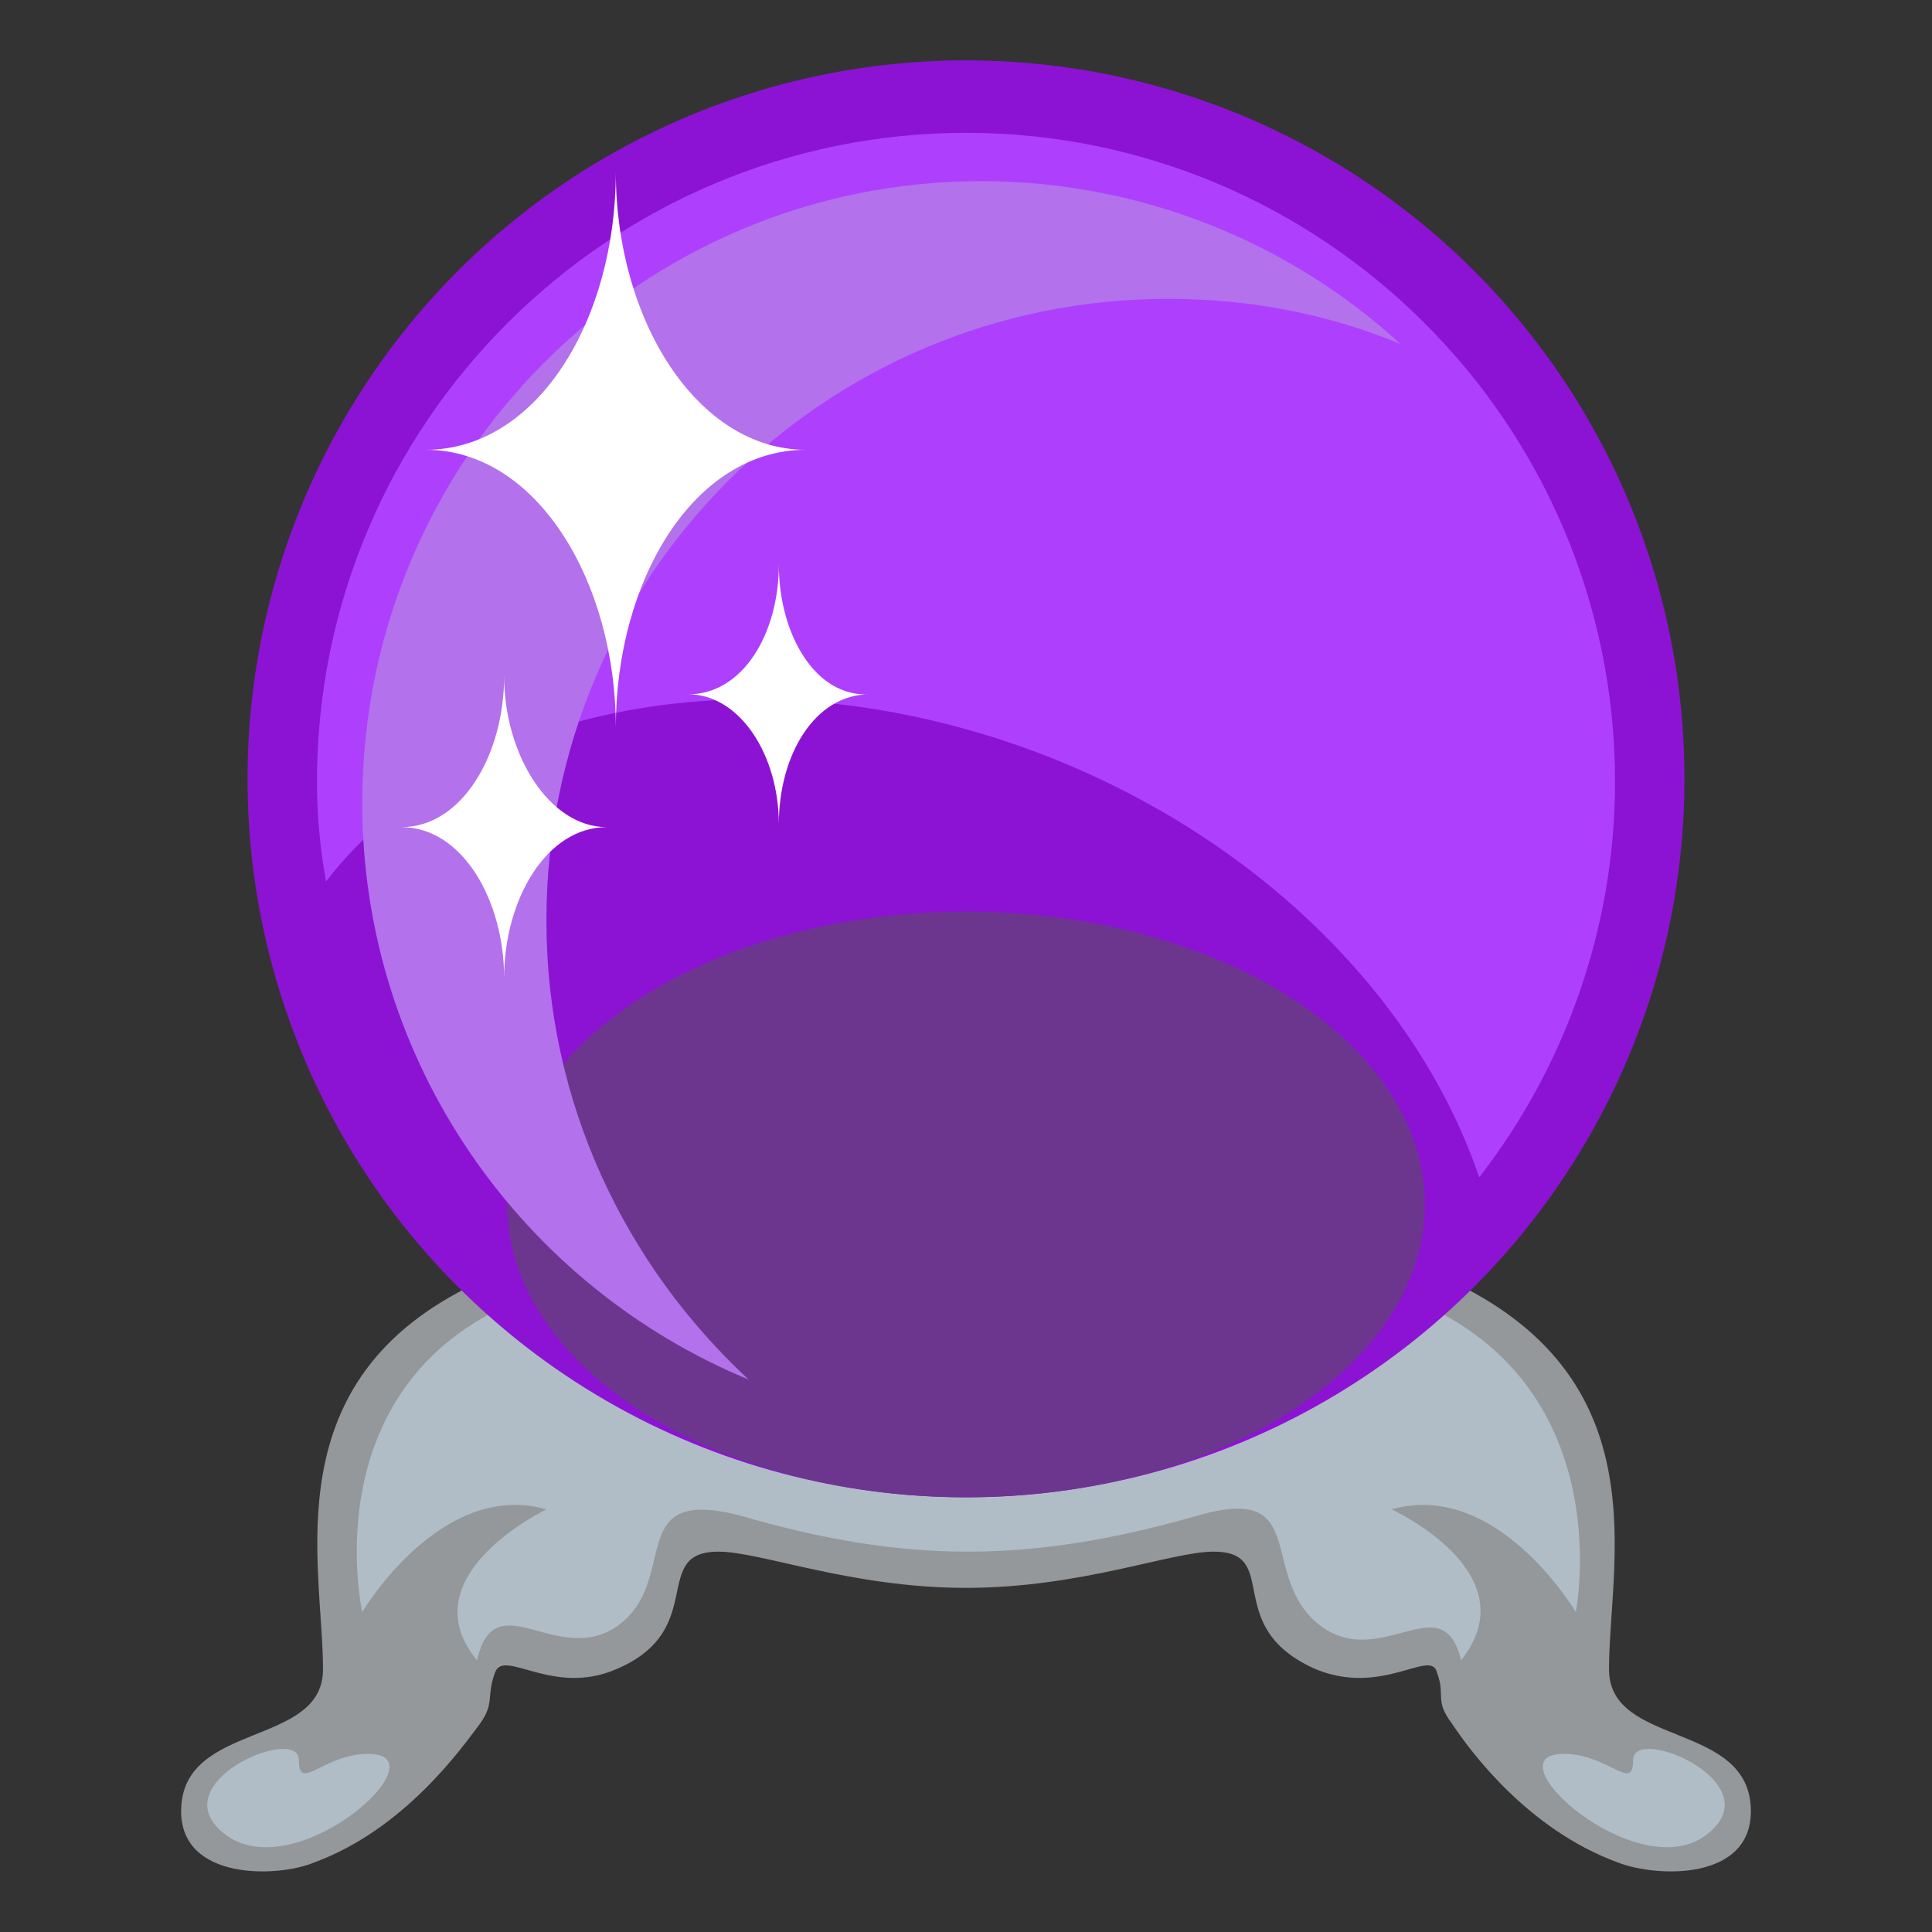 <?xml version="1.0" encoding="utf-8"?>
<svg width="800px" height="800px" viewBox="0 0 64 64" xmlns="http://www.w3.org/2000/svg" xmlns:xlink="http://www.w3.org/1999/xlink" aria-hidden="true" role="img" class="iconify iconify--emojione" preserveAspectRatio="xMidYMid meet">
<rect x="0" y="0" width="64" height="64" fill="#333333" stroke="none"/>
<path d="M53.3 55.3c0-3.5 1.7-9.5-5.1-12.8H15.8c-6.8 3.2-5.1 9.3-5.1 12.8C10.7 57.9 6 57 6 60c0 2.3 3.2 2.2 4.4 1.7c3-1.1 4.9-3.8 5.5-4.6c.5-.7.2-.9.5-1.7c.3-.8 1.9.8 4-.1c3.1-1.3 1.1-3.9 3.4-3.9c1.4 0 4.4 1.2 8.2 1.2c3.8 0 6.8-1.2 8.2-1.2c2.3 0 .2 2.5 3.4 3.9c2.2.9 3.8-.7 4 .1c.3.8-.1.9.5 1.7c.6.9 2.5 3.5 5.5 4.6c1.3.5 4.4.6 4.4-1.7c0-3-4.7-2.1-4.7-4.7" fill="#94989b">
</path>
<g fill="#b0bdc6">
<path d="M46.1 42.8c-3.9-1.3-24.3-1.3-28.2 0c-7.7 2.6-5.9 10.6-5.9 10.6s2.6-4.4 6.1-3.4c0 0-4.6 2.2-2.3 5c.6-2.6 2.6.2 4.6-1.1c2.2-1.5.2-4.7 4.1-3.7c5.5 1.6 9.6 1.6 15.2 0c3.8-1.1 1.9 2.1 4.1 3.7c2 1.4 4-1.4 4.6 1.1c2.3-2.9-2.3-5-2.3-5c3.5-1 6.1 3.4 6.1 3.4s1.6-8-6.1-10.6">
</path>
<path d="M9.9 58.3c0-1.2-4.7.8-2.4 2.5c2.4 1.7 7.2-2.7 4.7-2.7c-1.5 0-2.3 1.3-2.3.2">
</path>
<path d="M54.1 58.3c0-1.2 4.7.8 2.4 2.5c-2.3 1.7-7.2-2.7-4.7-2.7c1.5 0 2.3 1.3 2.3.2">
</path>
</g>
<circle cx="32" cy="25.8" r="23.8" fill="#8c13d4">
</circle>
<path d="M35.3 25.3C42.2 28.2 47.1 33.4 49 39c2.8-3.6 4.5-8.2 4.5-13.1C53.5 14 43.8 4.4 32 4.4S10.5 14 10.5 25.9c0 1.1.1 2.2.3 3.3c4.7-6.1 14.9-7.9 24.5-3.9" fill="#ae3ffd">
</path>
<ellipse cx="32" cy="39.9" rx="15.2" ry="9.7" fill="#6c368e">
</ellipse>
<path d="M18.1 30.5c0-11.4 9.2-20.6 20.6-20.6c2.7 0 5.3.5 7.7 1.5C42.8 8.1 37.9 6 32.5 6C21.2 6 12 15.2 12 26.6c0 8.6 5.3 16 12.8 19.1c-4.1-3.8-6.7-9.2-6.7-15.2" fill="#b371ec">
</path>
<g fill="#ffffff">
<path d="M20.4 5.7c0 4.9-2.6 9.2-6.3 9.2c3.7 0 6.3 4.4 6.3 9.2c0-4.9 2.6-9.2 6.3-9.2c-3.6 0-6.3-4.3-6.3-9.2">
</path>
<path d="M16.7 22.4c0 2.6-1.4 5-3.4 5c2 0 3.4 2.4 3.4 5c0-2.6 1.4-5 3.4-5c-1.9 0-3.4-2.4-3.4-5">
</path>
<path d="M25.8 18.7c0 2.3-1.2 4.3-3 4.3c1.7 0 3 2 3 4.3c0-2.3 1.2-4.3 3-4.3c-1.8.1-3-2-3-4.3">
</path>
</g>
</svg>